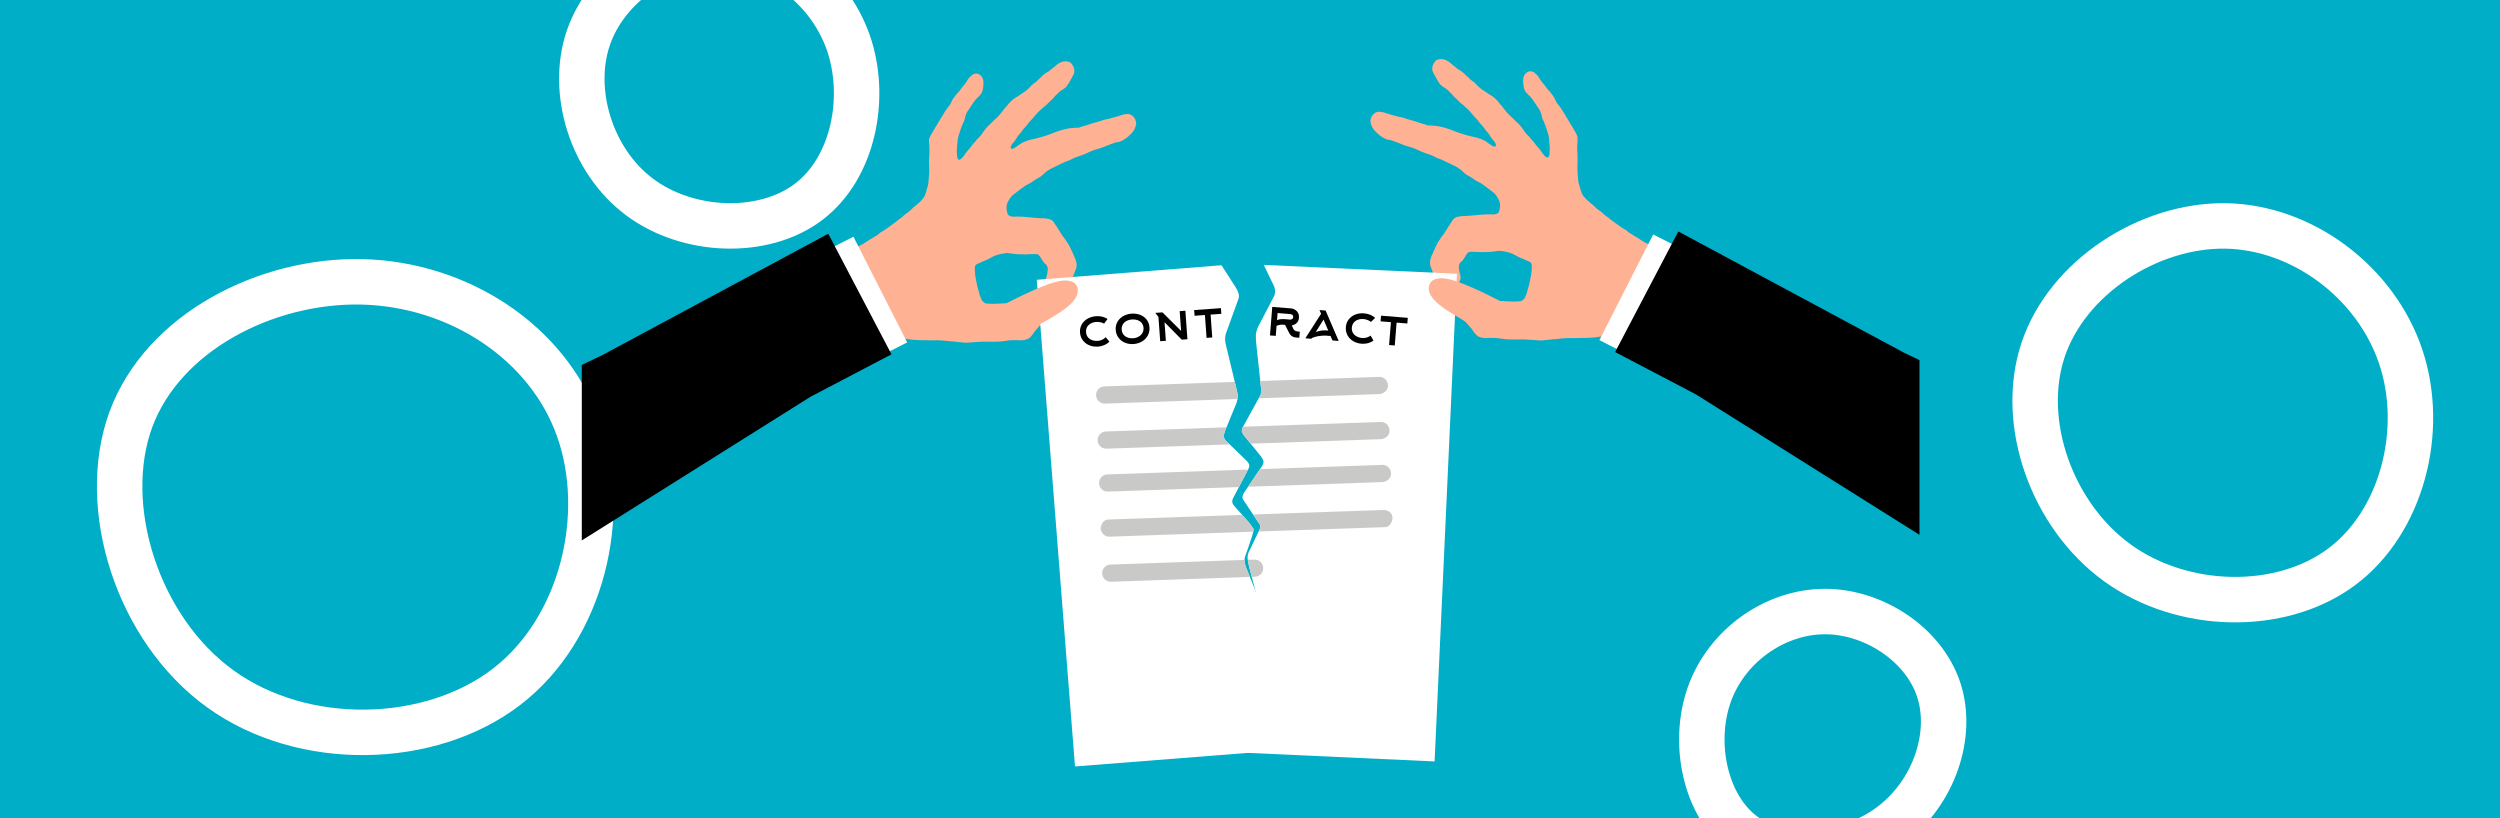 <svg xmlns="http://www.w3.org/2000/svg" xmlns:xlink="http://www.w3.org/1999/xlink" width="1100" height="360" viewBox="0 0 1100 360">
  <defs>
    <clipPath id="clip-path">
      <rect id="長方形_2656" data-name="長方形 2656" width="1100" height="360" transform="translate(3007 11491)" fill="#00aec7"/>
    </clipPath>
  </defs>
  <g id="グループ_3994" data-name="グループ 3994" transform="translate(-3007 -11491)">
    <rect id="長方形_2650" data-name="長方形 2650" width="1100" height="360" transform="translate(3007 11491)" fill="#00aec7"/>
    <g id="マスクグループ_127" data-name="マスクグループ 127" clip-path="url(#clip-path)">
      <g id="グループ_3986" data-name="グループ 3986">
        <g id="グループ_3980" data-name="グループ 3980" transform="translate(3169.667 11704.61)">
          <path id="パス_9445" data-name="パス 9445" d="M91.7-25.4c13.7,37.8,2.1,88.2-31.5,114-33.7,25.9-89.5,27.2-125.9.9-36.4-26.2-53.5-80-39.4-118.5C-90.9-67.5-45.4-90.6-3.2-89.6,39-88.5,78-63.3,91.7-25.4Z" fill="none" stroke="#fff" stroke-width="20"/>
        </g>
        <g id="グループ_3982" data-name="グループ 3982" transform="translate(3808.967 11810.28)">
          <path id="パス_9447" data-name="パス 9447" d="M51-16c6.7,20-2.1,45.6-20.9,59.7-18.8,14.2-47.5,17-64.7,4.4s-22.9-40.6-15.2-62S-21-50,.6-50.2C22.1-50.4,44.3-36,51-16Z" fill="none" stroke="#fff" stroke-width="20"/>
        </g>
        <g id="グループ_3984" data-name="グループ 3984" transform="translate(3988.11 11671.205)">
          <path id="パス_9449" data-name="パス 9449" d="M75.2-23.3c10.9,32.4.6,72.8-26.1,92.6s-69.7,19-98.5-1.8S-92.8,5.9-82.2-26.1-35.8-81.3-1.8-80.8C32.2-80.2,64.3-55.8,75.2-23.3Z" fill="none" stroke="#fff" stroke-width="20"/>
        </g>
        <g id="グループ_3985" data-name="グループ 3985" transform="translate(3324.9 11525.473)">
          <path id="パス_9450" data-name="パス 9450" d="M55.3-15.9c8.5,24.3,2.3,55.4-17.5,70.3C18,69.4-15.3,68.1-36.5,52.2-57.8,36.3-67.1,5.7-59-17.9s33.6-40.3,58-40S46.7-40.2,55.3-15.9Z" fill="none" stroke="#fff" stroke-width="20"/>
        </g>
      </g>
    </g>
    <g id="グループ_3923" data-name="グループ 3923" transform="translate(-16.633 -741.852)">
      <g id="グループ_3895" data-name="グループ 3895" transform="translate(3358.151 12259.846)">
        <path id="パス_9362" data-name="パス 9362" d="M362.744,914.1c-1.884-.551-3.762.031-5.832,1.844a12.93,12.93,0,0,1-1.28,1.031,3.314,3.314,0,0,0-.648.542,7.515,7.515,0,0,1-1.137.869,14.82,14.82,0,0,0-3.058,2.276c-.368.384-.946.937-1.3,1.238a6.92,6.92,0,0,0-.727.727,2.487,2.487,0,0,1-.6.492,2.821,2.821,0,0,0-.569.434,1.968,1.968,0,0,1-.523.384,3.688,3.688,0,0,0-.829.743,16.623,16.623,0,0,1-2.352,2.233c-.477.334-2.108,1.435-3.331,2.267a6.192,6.192,0,0,1-.91.54,14.41,14.41,0,0,0-3.841,3.511,8.244,8.244,0,0,1-.963,1.1,3.3,3.3,0,0,0-.616.747,31.741,31.741,0,0,1-3.372,3.945,11.589,11.589,0,0,0-.943.83c-.3.288-.868.859-1.268,1.271a8.575,8.575,0,0,1-.988.88,23.583,23.583,0,0,0-2.707,3.32,13.38,13.38,0,0,1-2.13,2.535,3.844,3.844,0,0,0-.7.788,5.983,5.983,0,0,1-.79.936,16,16,0,0,0-1.4,1.7,10.065,10.065,0,0,1-1,1.243,23.106,23.106,0,0,0-2.148,2.772c-1.328,1.761-2.078,2.241-2.657,1.68a3.147,3.147,0,0,1-.474-1.644,2.171,2.171,0,0,0-.018-.722,10.64,10.64,0,0,1-.07-1.233c.031-1.064.148-2.712.2-2.988a3.536,3.536,0,0,0,.048-.5,13.422,13.422,0,0,1,.605-3.506,9.683,9.683,0,0,0,.372-1.17,34.024,34.024,0,0,1,1.807-4.692,4.784,4.784,0,0,0,.444-1.159,8.667,8.667,0,0,1,1.64-4.049c2.351-3.579,3.345-4.936,3.843-5.3a10.377,10.377,0,0,0,1.257-1.277,4.553,4.553,0,0,0,1.02-1.712,12.553,12.553,0,0,0,.413-4.533,3.707,3.707,0,0,0-2.447-3.16,3.285,3.285,0,0,0-2.288.414,3.749,3.749,0,0,1-.675.588,7.461,7.461,0,0,0-1.784,2.215,20.1,20.1,0,0,1-1.793,2.412,8.469,8.469,0,0,0-1.033,1.317,8.584,8.584,0,0,1-1.174,1.45,7.864,7.864,0,0,0-1.011,1.177,8.846,8.846,0,0,1-.7.913,9.091,9.091,0,0,0-1.086,1.874,9.4,9.4,0,0,1-1.579,2.493c-.769.9-1.453,2-4.519,7.113-4.256,7.114-3.888,6.158-3.712,9.419a28.416,28.416,0,0,1,.058,3.639c-.026.51-.078,1.454-.1,2.12a10.993,10.993,0,0,0-.014,1.476.661.661,0,0,1-.01.38,1.994,1.994,0,0,0-.01.691c.054.481.075,2.365.052,3.96-.008.506-.215,3.136-.341,4.282a8.366,8.366,0,0,1-.5,2.269,2.66,2.66,0,0,0-.2.73,13.981,13.981,0,0,1-.628,1.961,5.143,5.143,0,0,1-1.09,2.088c-.311.341-.747.838-1,1.124a5.417,5.417,0,0,1-.806.756,8.337,8.337,0,0,0-.75.636c-.218.21-.734.66-1.17,1a10.529,10.529,0,0,0-1.213,1.1,12.755,12.755,0,0,1-2.094,1.722,11.721,11.721,0,0,0-1.285,1.013,16.223,16.223,0,0,1-2.362,1.886,2.645,2.645,0,0,0-.628.508A10.691,10.691,0,0,1,286,985.072a7.514,7.514,0,0,0-1.1.83,1.873,1.873,0,0,1-.541.389,2.054,2.054,0,0,0-.514.344,32.927,32.927,0,0,1-3.866,2.567,1.12,1.12,0,0,0-.419.339,8.641,8.641,0,0,1-1.867,1.315,1.662,1.662,0,0,0-.5.32,3.225,3.225,0,0,1-.669.422c-.228.1-1.326.771-2.434,1.488a23.4,23.4,0,0,1-7.552,3.509c-4.786,1.54-6.236,1.743-8.4,1.255-.639-.149-1.46-.329-1.847-.405-.37-.081-1.2-.268-1.84-.416a8.256,8.256,0,0,0-1.431-.219.656.656,0,0,1-.381-.01,11.513,11.513,0,0,0-1.8.319,13.018,13.018,0,0,1-1.765.341,9.3,9.3,0,0,0-1.332.443,11.956,11.956,0,0,1-1.357.46,12.283,12.283,0,0,0-1.488.551c-.756.308-1.835.716-2.39.9a9.839,9.839,0,0,0-1.338.533,40.849,40.849,0,0,1-5.023,1.939c-.445.122-1.127.334-1.526.483-1.213.453-8.6,6.822-7.418,7.681a5.453,5.453,0,0,0,2.3.956c3.256,4.471,6.828.427,21.389,9.108,14.151,8.436,25.761,15.3,25.789,15.25s.209-.092.4-.072c.185,0,.95.041,1.693.066s1.859.072,2.452.116a6.962,6.962,0,0,0,1.305-.01.451.451,0,0,1,.305-.019,10.324,10.324,0,0,0,1.834.011c1.649-.068,2.511-.112,2.741-.16a18.955,18.955,0,0,1,3.309.209,5.53,5.53,0,0,0,.918.146,1.682,1.682,0,0,1,.518.092,29.706,29.706,0,0,0,3.275.344c.214,0,.814.036,1.347.076s1.271.046,1.636.031a8.326,8.326,0,0,1,1.155.008,9.989,9.989,0,0,0,1.189.029c.395-.013,1.092-.015,1.554.014s1.16.026,1.543.007a30.183,30.183,0,0,1,3.04.064c.837.05,4.574.422,4.654.47a.447.447,0,0,0,.323-.024,1.228,1.228,0,0,1,.577.019,19.267,19.267,0,0,0,2.113.27c.989.079,1.928.19,2.092.226a4.765,4.765,0,0,0,1.046.036c.408-.035.893-.071,1.084-.08.67-.034,1.623-.1,2.438-.171.449-.026,1.21-.083,1.688-.107s1.159-.051,1.512-.073.891-.041,1.183-.038c1.285.024,3.835.028,4.479.01.394-.012.961-.03,1.253-.026.524,0,1.889-.08,2.413-.154.139-.026.824-.112,1.524-.221s1.474-.189,1.732-.205c1.064-.047,1.3-.059,1.7-.053.225.011.649,0,.954-.019.287-.015,1.048.006,1.689.048a8.023,8.023,0,0,0,2.376-.223c1.548-.392,2.247-.966,3.681-3.034a10.908,10.908,0,0,1,1.212-1.567,4.362,4.362,0,0,0,.759-.832,9.886,9.886,0,0,1,2.279-2.214,3.557,3.557,0,0,0,.75-.558,17.109,17.109,0,0,1,3.642-3c1.245-.712,3.9-2.44,4.7-3.078,2.342-1.852,2.891-2.592,2.774-3.667a2.932,2.932,0,0,0-1.149-1.86,2.408,2.408,0,0,1-.927-1.481,23.847,23.847,0,0,1,1.2-2.378,41.719,41.719,0,0,0,2.837-6.212,6.157,6.157,0,0,1,.453-1.122,5.334,5.334,0,0,0,.019-3.716,7.84,7.84,0,0,0-.5-1.5,2.571,2.571,0,0,1-.358-.724c-.136-.344-.317-.792-.4-.965s-.413-.865-.727-1.531a22.2,22.2,0,0,0-1.57-3.024c-.162-.22-.6-.866-.949-1.417a9.584,9.584,0,0,0-.785-1.071,26.929,26.929,0,0,1-1.892-2.845c-.233-.387-.854-1.345-1.368-2.115s-1.064-1.64-1.224-1.89a3.443,3.443,0,0,0-2.289-1.35,11.744,11.744,0,0,0-2.724-.309c-.289.044-2.974-.149-4.676-.329-.638-.071-1.265-.135-1.39-.132s-.659-.037-1.185-.088-1.12-.095-1.327-.11-.85-.027-1.438-.053c-.57-.03-1.338-.04-1.691-.018a5.156,5.156,0,0,1-2.778-.373c-.71-.392-.859-.713-1.144-2.414a5.881,5.881,0,0,1,.271-3.179,12.3,12.3,0,0,1,2.269-3.442c.218-.133,1.064-.774,1.887-1.427s1.9-1.45,2.365-1.761.962-.68,1.1-.8a6.64,6.64,0,0,1,1.046-.614,17.9,17.9,0,0,0,2.759-1.619,21.155,21.155,0,0,1,2.7-1.641,13.024,13.024,0,0,0,1.921-1.562c.338-.308.722-.667.875-.793a19.84,19.84,0,0,1,3.046-1.866,11.745,11.745,0,0,0,1.14-.511c.378-.193.91-.463,1.213-.607,1.322-.635,1.946-.928,2.1-.988a2.368,2.368,0,0,0,.489-.25,5.8,5.8,0,0,1,1-.408,18.609,18.609,0,0,0,2.405-1.026,14.258,14.258,0,0,1,2.572-1.1,34.181,34.181,0,0,0,4.613-1.8,26.375,26.375,0,0,1,4.594-1.686c.676-.2,1.746-.568,2.39-.818,4.217-1.678,5.861-2.229,6.135-2.066a9.49,9.49,0,0,0,2.606-1.076c.307-.2.859-.586,1.23-.844a4.552,4.552,0,0,0,.787-.645,4.831,4.831,0,0,1,.7-.651,8.032,8.032,0,0,0,2.694-4.6c.242-2.222-1.628-4.56-3.647-4.572a10.5,10.5,0,0,0-3.1.58c-.307.126-1.252.414-2.085.644s-1.953.552-2.47.693c-.535.146-1.4.355-1.933.441a13.6,13.6,0,0,0-2.045.575c-.594.218-1.727.563-2.529.766-.783.2-1.91.531-2.486.745-.961.34-2.418.786-3.591,1.092a4.47,4.47,0,0,0-.84.319,1.871,1.871,0,0,1-.74.178,31.228,31.228,0,0,0-4.073.294,33.648,33.648,0,0,0-6.949,2.029,58.772,58.772,0,0,1-8.876,2.72,18.8,18.8,0,0,0-5.008,1.732c-.187.105-.744.469-1.217.821-2.172,1.567-2.82,1.876-3.277,1.6a.752.752,0,0,1-.361-.432,3.992,3.992,0,0,1,1.212-2.216,17.061,17.061,0,0,0,1.489-2.082,7.452,7.452,0,0,1,.985-1.393,13.629,13.629,0,0,0,1.167-1.439,25.888,25.888,0,0,1,1.722-2.083,12.155,12.155,0,0,0,1.087-1.332,8.157,8.157,0,0,1,1.013-1.206c.4-.411,1.256-1.355,1.876-2.083a20.92,20.92,0,0,1,2.113-2.3c.184-.153.734-.661,1.238-1.118a12.509,12.509,0,0,1,1.309-1.106,5.916,5.916,0,0,0,.75-.635,24.731,24.731,0,0,1,2.191-2.144,5.772,5.772,0,0,0,.879-.929,7.748,7.748,0,0,1,1-1.088,4.994,4.994,0,0,0,.8-.793,9.678,9.678,0,0,1,1.859-1.459,9.176,9.176,0,0,0,1.967-1.534,28.424,28.424,0,0,0,1.9-3.106c1.353-2.426,1.4-2.524,1.49-3.381a4.826,4.826,0,0,0-1.1-3.317,2.311,2.311,0,0,0-1.425-1.035h0Zm-12.432,85.951c.316.482.625.976.682,1.087a7.562,7.562,0,0,0,1.44,1.865,2.673,2.673,0,0,1,1.1,2.667,12.422,12.422,0,0,1-.36,2.446,5.856,5.856,0,0,0-.277,1.01,3.787,3.787,0,0,0,.386,2.674,9.729,9.729,0,0,1,1.073,3.052c-.2.73-.97.953-2.755.833a9.255,9.255,0,0,0-4.392,1.218,26.389,26.389,0,0,1-2.823.869c-1.234.332-2.477.7-2.754.833a5.626,5.626,0,0,0-1.931,1.215,1.5,1.5,0,0,1-1.326.926,3.559,3.559,0,0,1-.983-.091,11.49,11.49,0,0,0-2.589-.275,9.813,9.813,0,0,0-1.009.032c-.312.031-.8.066-1.078.069s-.991.028-1.595.055a27.3,27.3,0,0,1-3.987-.057.549.549,0,0,0-.364.014c-.41.142-1.654-.677-2.153-1.422a16.256,16.256,0,0,1-1.325-3.667c-.053-.248-.253-.924-.426-1.491s-.443-1.749-.611-2.607c-.151-.863-.312-1.655-.347-1.754a25.4,25.4,0,0,1-.419-5.03,1.815,1.815,0,0,1,.933-1.408c.2-.08.917-.4,1.584-.711s1.295-.589,1.4-.635a15.58,15.58,0,0,0,2.576-1.156,9.88,9.88,0,0,1,1.006-.545.653.653,0,0,0,.33-.19,15.244,15.244,0,0,1,4.136-1.308c.168-.023.7-.109,1.164-.188a6.7,6.7,0,0,1,2.425.007,30.942,30.942,0,0,0,5.176.425,5.525,5.525,0,0,1,1,.009,3.355,3.355,0,0,0,.624.017c.317-.013,1.207-.054,2-.091,2.385-.109,3.085-.063,3.571.211a4.383,4.383,0,0,1,.9,1.091h0Z" transform="translate(-227.078 -913.904)" fill="#ffb193"/>
      </g>
      <g id="グループ_3896" data-name="グループ 3896" transform="translate(3626.633 12258.852)">
        <path id="パス_9363" data-name="パス 9363" d="M676.068,912.55c1.884-.551,3.762.031,5.832,1.844a12.9,12.9,0,0,0,1.28,1.031,3.334,3.334,0,0,1,.648.542,7.531,7.531,0,0,0,1.137.869,14.8,14.8,0,0,1,3.058,2.276c.368.384.946.937,1.3,1.238a6.913,6.913,0,0,1,.727.727,2.5,2.5,0,0,0,.6.491,2.811,2.811,0,0,1,.569.434,1.962,1.962,0,0,0,.523.384,3.678,3.678,0,0,1,.829.743,16.621,16.621,0,0,0,2.352,2.233c.477.334,2.108,1.435,3.331,2.267a6.207,6.207,0,0,0,.91.54A14.409,14.409,0,0,1,703,931.682a8.243,8.243,0,0,0,.963,1.1,3.3,3.3,0,0,1,.616.747,31.723,31.723,0,0,0,3.372,3.945,11.6,11.6,0,0,1,.943.83c.3.288.868.859,1.268,1.27a8.521,8.521,0,0,0,.988.88,23.623,23.623,0,0,1,2.707,3.32,13.354,13.354,0,0,0,2.13,2.535,3.846,3.846,0,0,1,.7.788,6,6,0,0,0,.79.936,16.013,16.013,0,0,1,1.4,1.7,10.075,10.075,0,0,0,1,1.243,23.083,23.083,0,0,1,2.148,2.772c1.328,1.761,2.078,2.241,2.657,1.68a3.146,3.146,0,0,0,.474-1.644,2.169,2.169,0,0,1,.018-.722,10.636,10.636,0,0,0,.07-1.233c-.031-1.064-.148-2.712-.2-2.988a3.544,3.544,0,0,1-.048-.5,13.421,13.421,0,0,0-.605-3.506,9.7,9.7,0,0,1-.372-1.17,34.046,34.046,0,0,0-1.807-4.692,4.78,4.78,0,0,1-.444-1.159,8.669,8.669,0,0,0-1.64-4.049c-2.351-3.579-3.345-4.936-3.843-5.3a10.37,10.37,0,0,1-1.256-1.277,4.552,4.552,0,0,1-1.02-1.712,12.554,12.554,0,0,1-.413-4.533,3.708,3.708,0,0,1,2.447-3.16,3.286,3.286,0,0,1,2.288.414,3.75,3.75,0,0,0,.675.588A7.459,7.459,0,0,1,720.795,921a20.142,20.142,0,0,0,1.793,2.411,8.477,8.477,0,0,1,1.033,1.317,8.59,8.59,0,0,0,1.174,1.45,7.855,7.855,0,0,1,1.011,1.176,8.883,8.883,0,0,0,.7.913,9.1,9.1,0,0,1,1.086,1.874,9.4,9.4,0,0,0,1.579,2.493c.769.9,1.453,2,4.519,7.113,4.256,7.114,3.888,6.159,3.712,9.419a28.372,28.372,0,0,0-.058,3.639c.026.51.078,1.454.1,2.119a10.975,10.975,0,0,1,.014,1.476.662.662,0,0,0,.01.38,2,2,0,0,1,.01.691c-.054.481-.075,2.365-.052,3.96.008.506.215,3.136.341,4.282a8.37,8.37,0,0,0,.5,2.268,2.658,2.658,0,0,1,.2.73,13.961,13.961,0,0,0,.628,1.962,5.142,5.142,0,0,0,1.09,2.088c.311.341.747.838.995,1.124a5.411,5.411,0,0,0,.806.756,8.333,8.333,0,0,1,.75.636c.218.21.734.66,1.171,1a10.533,10.533,0,0,1,1.213,1.1,12.761,12.761,0,0,0,2.094,1.722,11.69,11.69,0,0,1,1.284,1.013A16.219,16.219,0,0,0,750.867,982a2.642,2.642,0,0,1,.628.508,10.656,10.656,0,0,0,1.314,1.011,7.512,7.512,0,0,1,1.1.83,1.875,1.875,0,0,0,.541.389,2.05,2.05,0,0,1,.514.344,32.9,32.9,0,0,0,3.866,2.567,1.124,1.124,0,0,1,.419.339,8.646,8.646,0,0,0,1.867,1.315,1.664,1.664,0,0,1,.5.32,3.212,3.212,0,0,0,.669.422c.228.1,1.326.771,2.434,1.488a23.4,23.4,0,0,0,7.552,3.509c4.786,1.54,6.236,1.743,8.4,1.254.639-.149,1.459-.328,1.847-.4.37-.081,1.2-.268,1.84-.416a8.222,8.222,0,0,1,1.431-.219.655.655,0,0,0,.381-.01,11.509,11.509,0,0,1,1.8.319,12.919,12.919,0,0,0,1.765.34,9.379,9.379,0,0,1,1.332.443,12.025,12.025,0,0,0,1.357.46,12.278,12.278,0,0,1,1.489.551c.756.307,1.835.716,2.39.9a9.865,9.865,0,0,1,1.338.533,40.824,40.824,0,0,0,5.023,1.939c.444.122,1.127.334,1.525.483,1.214.452,8.6,6.822,7.418,7.681a5.448,5.448,0,0,1-2.3.956c-3.256,4.471-6.828.427-21.389,9.108-14.151,8.436-25.761,15.3-25.789,15.25s-.209-.092-.4-.072c-.185,0-.95.041-1.693.066s-1.859.072-2.452.116a6.954,6.954,0,0,1-1.305-.011.451.451,0,0,0-.305-.019,10.39,10.39,0,0,1-1.834.011c-1.649-.068-2.511-.112-2.741-.161a18.992,18.992,0,0,0-3.309.209,5.517,5.517,0,0,1-.918.146,1.681,1.681,0,0,0-.518.092,29.782,29.782,0,0,1-3.274.344c-.214,0-.814.036-1.347.076s-1.271.046-1.636.031a8.286,8.286,0,0,0-1.155.008,10,10,0,0,1-1.189.029c-.395-.012-1.092-.015-1.554.014s-1.16.026-1.542.007a30.119,30.119,0,0,0-3.04.065c-.837.05-4.574.422-4.654.47a.445.445,0,0,1-.323-.024,1.227,1.227,0,0,0-.577.019,19.3,19.3,0,0,1-2.113.27c-.989.079-1.928.191-2.092.226a4.755,4.755,0,0,1-1.046.036c-.408-.035-.893-.071-1.084-.08-.67-.034-1.623-.1-2.438-.171-.449-.026-1.21-.083-1.688-.107s-1.159-.051-1.512-.073-.891-.041-1.183-.038c-1.285.024-3.835.028-4.479.01-.394-.013-.962-.03-1.253-.026-.524,0-1.889-.08-2.413-.155-.139-.026-.824-.112-1.524-.221s-1.474-.189-1.731-.205c-1.064-.046-1.3-.058-1.7-.053-.225.011-.649,0-.954-.018-.287-.015-1.048.006-1.689.047a8.034,8.034,0,0,1-2.375-.223c-1.548-.392-2.247-.966-3.681-3.034a10.912,10.912,0,0,0-1.212-1.566,4.363,4.363,0,0,1-.759-.832,9.884,9.884,0,0,0-2.279-2.214,3.56,3.56,0,0,1-.75-.558,17.1,17.1,0,0,0-3.642-3c-1.245-.712-3.9-2.44-4.7-3.078-2.341-1.852-2.891-2.592-2.774-3.667a2.932,2.932,0,0,1,1.149-1.86,2.408,2.408,0,0,0,.927-1.481,23.8,23.8,0,0,0-1.2-2.378,41.7,41.7,0,0,1-2.837-6.212,6.165,6.165,0,0,0-.453-1.122,5.335,5.335,0,0,1-.019-3.716,7.84,7.84,0,0,1,.5-1.5,2.574,2.574,0,0,0,.358-.724c.135-.344.317-.792.4-.965s.413-.865.727-1.531a22.2,22.2,0,0,1,1.57-3.024c.162-.22.6-.866.949-1.417a9.6,9.6,0,0,1,.785-1.071,26.975,26.975,0,0,0,1.892-2.845c.233-.387.854-1.345,1.368-2.115s1.064-1.64,1.224-1.89a3.444,3.444,0,0,1,2.289-1.349,11.732,11.732,0,0,1,2.724-.309c.289.044,2.974-.149,4.676-.329.638-.071,1.265-.135,1.391-.133s.659-.037,1.185-.088,1.12-.095,1.327-.11.85-.027,1.438-.053c.57-.03,1.338-.04,1.691-.018a5.155,5.155,0,0,0,2.778-.373c.71-.392.859-.713,1.144-2.414a5.879,5.879,0,0,0-.271-3.179,12.3,12.3,0,0,0-2.269-3.442c-.218-.133-1.064-.773-1.887-1.427s-1.9-1.45-2.365-1.761-.962-.68-1.1-.8a6.65,6.65,0,0,0-1.046-.613,17.879,17.879,0,0,1-2.759-1.619,21.172,21.172,0,0,0-2.7-1.641,13.037,13.037,0,0,1-1.921-1.562c-.338-.308-.722-.667-.875-.793a19.821,19.821,0,0,0-3.046-1.866,11.757,11.757,0,0,1-1.14-.511c-.378-.193-.91-.463-1.213-.607-1.322-.635-1.945-.928-2.1-.988a2.365,2.365,0,0,1-.489-.25,5.819,5.819,0,0,0-1-.408,18.552,18.552,0,0,1-2.405-1.025,14.29,14.29,0,0,0-2.572-1.1,34.133,34.133,0,0,1-4.613-1.8,26.394,26.394,0,0,0-4.594-1.686c-.676-.2-1.746-.568-2.39-.818-4.217-1.678-5.861-2.229-6.135-2.066a9.495,9.495,0,0,1-2.606-1.076c-.307-.2-.859-.586-1.23-.844a4.548,4.548,0,0,1-.787-.645,4.816,4.816,0,0,0-.7-.651,8.034,8.034,0,0,1-2.694-4.6c-.242-2.222,1.628-4.559,3.647-4.572a10.5,10.5,0,0,1,3.1.58c.307.126,1.252.414,2.085.644s1.953.552,2.47.693c.535.146,1.4.355,1.933.441a13.566,13.566,0,0,1,2.045.576c.594.218,1.727.563,2.529.766.783.2,1.91.532,2.486.745.961.34,2.418.786,3.59,1.092a4.5,4.5,0,0,1,.84.319,1.869,1.869,0,0,0,.74.178,31.183,31.183,0,0,1,4.073.294,33.668,33.668,0,0,1,6.949,2.029,58.756,58.756,0,0,0,8.876,2.721,18.8,18.8,0,0,1,5.008,1.732c.187.105.744.469,1.217.821,2.172,1.567,2.82,1.877,3.276,1.6a.751.751,0,0,0,.361-.432,3.994,3.994,0,0,0-1.212-2.216,17.064,17.064,0,0,1-1.489-2.082,7.431,7.431,0,0,0-.985-1.393,13.669,13.669,0,0,1-1.167-1.439,25.908,25.908,0,0,0-1.722-2.083,12.19,12.19,0,0,1-1.087-1.332,8.157,8.157,0,0,0-1.013-1.206c-.4-.411-1.256-1.355-1.876-2.083a20.922,20.922,0,0,0-2.113-2.3c-.184-.153-.734-.661-1.238-1.118a12.52,12.52,0,0,0-1.309-1.106,5.906,5.906,0,0,1-.75-.636,24.732,24.732,0,0,0-2.191-2.144,5.761,5.761,0,0,1-.879-.929,7.749,7.749,0,0,0-1-1.088,5.011,5.011,0,0,1-.8-.793,9.672,9.672,0,0,0-1.859-1.459,9.172,9.172,0,0,1-1.967-1.534,28.4,28.4,0,0,1-1.9-3.107c-1.354-2.426-1.4-2.524-1.49-3.381a4.825,4.825,0,0,1,1.1-3.317,2.313,2.313,0,0,1,1.425-1.035h0ZM688.5,998.5c-.316.482-.625.976-.682,1.087a7.564,7.564,0,0,1-1.44,1.864,2.673,2.673,0,0,0-1.1,2.667,12.431,12.431,0,0,0,.36,2.446,5.838,5.838,0,0,1,.277,1.01,3.787,3.787,0,0,1-.386,2.674,9.726,9.726,0,0,0-1.073,3.052c.2.729.97.953,2.755.833a9.25,9.25,0,0,1,4.392,1.218,26.408,26.408,0,0,0,2.823.869c1.234.331,2.477.7,2.754.833a5.632,5.632,0,0,1,1.931,1.215,1.5,1.5,0,0,0,1.326.927,3.553,3.553,0,0,0,.983-.091,11.518,11.518,0,0,1,2.589-.275,9.782,9.782,0,0,1,1.009.032c.312.031.8.066,1.078.069s.991.028,1.595.055a27.285,27.285,0,0,0,3.987-.057.547.547,0,0,1,.364.015c.41.142,1.654-.677,2.153-1.423a16.267,16.267,0,0,0,1.325-3.667c.053-.248.253-.925.426-1.491s.443-1.749.611-2.607c.151-.863.312-1.656.347-1.754a25.4,25.4,0,0,0,.419-5.03,1.815,1.815,0,0,0-.933-1.408c-.2-.08-.917-.4-1.584-.711s-1.295-.589-1.4-.635a15.591,15.591,0,0,1-2.576-1.156,9.879,9.879,0,0,0-1.006-.545.654.654,0,0,1-.33-.19,15.235,15.235,0,0,0-4.136-1.308c-.168-.023-.7-.109-1.164-.188a6.709,6.709,0,0,0-2.424.007,30.928,30.928,0,0,1-5.176.425,5.538,5.538,0,0,0-1,.009,3.348,3.348,0,0,1-.625.016c-.317-.012-1.207-.054-2-.09-2.385-.109-3.085-.063-3.571.211a4.384,4.384,0,0,0-.9,1.091h0Z" transform="translate(-646.344 -912.351)" fill="#ffb193"/>
      </g>
      <g id="グループ_3897" data-name="グループ 3897" transform="translate(3570.024 12349.405)">
        <path id="パス_9364" data-name="パス 9364" d="M567.6,1053.762l4.135,8.542a6.226,6.226,0,0,1,.572,4.9l-6.6,12.67a13.272,13.272,0,0,0-1.553,4.212,33.844,33.844,0,0,0,.215,4.939l2.009,18.7a12.833,12.833,0,0,1-.113,3.128l-7.862,14.305a3.271,3.271,0,0,0-.422,1.394q-.2.61.894,2.238l7.176,8.834a7.736,7.736,0,0,1,1.483,2.629,5.11,5.11,0,0,1-.875,2.338l-7.524,11.091a5.547,5.547,0,0,0-.887,2.042,2.464,2.464,0,0,0,.4,1.482l7.406,11.127a3.5,3.5,0,0,1-.406,2.095l-4.666,9.744a7.312,7.312,0,0,0-.51,2.471,37.478,37.478,0,0,0,1.118,5.551l5.372,20.472a14.728,14.728,0,0,1,.4,2.684,4.884,4.884,0,0,1-.608,2.947l-7.024,12.941a4.34,4.34,0,0,0-.54,1.6,5.869,5.869,0,0,0,.769,3.265l6.859,13.98a10.021,10.021,0,0,1,.858,3.6q-.074,2.993-6.926,18.8l82.027,3.756,9.825-214.58Z" transform="translate(-557.943 -1053.762)" fill="#fff"/>
      </g>
      <g id="グループ_3898" data-name="グループ 3898" transform="translate(3479.806 12349.564)">
        <path id="パス_9365" data-name="パス 9365" d="M417.057,1060.4,433.88,1274.54l86.307-6.78,3.667-13.748a14.72,14.72,0,0,0,.31-3.873,7.222,7.222,0,0,0-.95-2.719l-8.139-12.331a15.682,15.682,0,0,1-1.822-3.569q-.321-.709.746-3.938l4.652-12.121a6.6,6.6,0,0,0,.352-3.331,11.034,11.034,0,0,0-.654-2.346l-9.052-22.457a13.686,13.686,0,0,1-.791-2.731,6.417,6.417,0,0,1,.187-2.377q4.581-12.582,3.645-12.3l-1.561-2.312-6.833-7.712q-.966-1.41-.843-1.708a3.118,3.118,0,0,1,.367-1.71l6.745-12.923a2.844,2.844,0,0,0,.3-1.835,4.65,4.65,0,0,0-1.065-1.619l-8.984-8.719a3.888,3.888,0,0,1-1.108-1.895,8.2,8.2,0,0,1,.645-2.822l4.652-11.341a11.933,11.933,0,0,0,.782-2.715,9.221,9.221,0,0,0-.161-2.77l-5.039-20.984a11.128,11.128,0,0,1-.288-2.193,8.824,8.824,0,0,1,.588-3.305l5.317-14.7q.644-1.935-1.408-5.162l-6.095-9.484Z" transform="translate(-417.057 -1054.009)" fill="#fff"/>
      </g>
      <g id="グループ_3899" data-name="グループ 3899" transform="translate(3652.317 12355.286)">
        <path id="パス_9366" data-name="パス 9366" d="M725.82,1076.94h0l-14.207-7.091c-3.95-1.888-7.691-3.587-11.29-4.925a35.483,35.483,0,0,0-4.946-1.539,20.688,20.688,0,0,0-2.849-.433c-3.882-.132-6.077,1.4-6.075,4.551,0,2.676,2.212,5.383,6.076,8.2,3.791,2.768,10.222,6.476,19.344,11.059l15.722-8.784,6.651-.881Z" transform="translate(-686.453 -1062.944)" fill="#ffb193"/>
      </g>
      <g id="グループ_3900" data-name="グループ 3900" transform="translate(3727.377 12336.007)">
        <path id="パス_9367" data-name="パス 9367" d="M803.668,1079.342l11.828-23.252,11.827-23.253,12.06,6.134-23.654,46.5Z" transform="translate(-803.668 -1032.838)" fill="#fff"/>
      </g>
      <g id="グループ_3901" data-name="グループ 3901" transform="translate(3734.282 12334.701)">
        <path id="パス_9368" data-name="パス 9368" d="M842.268,1030.8l-27.817,53.05,35.6,18.663,98.318,61.753.006-76.854-6.908-3.325Z" transform="translate(-814.451 -1030.8)"/>
      </g>
      <g id="グループ_3902" data-name="グループ 3902" transform="translate(3450.064 12356.279)">
        <path id="パス_9369" data-name="パス 9369" d="M379.038,1078.492h0l14.207-7.091c3.95-1.888,7.691-3.587,11.29-4.925a35.449,35.449,0,0,1,4.946-1.539,20.652,20.652,0,0,1,2.849-.433c3.883-.132,6.077,1.4,6.075,4.551,0,2.677-2.211,5.383-6.076,8.2-3.791,2.767-10.222,6.476-19.344,11.059l-15.722-8.784-6.651-.881Z" transform="translate(-370.611 -1064.497)" fill="#ffb193"/>
      </g>
      <g id="グループ_3903" data-name="グループ 3903" transform="translate(3387.083 12337.001)">
        <path id="パス_9370" data-name="パス 9370" d="M307.973,1080.895l-11.828-23.252-11.827-23.252-12.06,6.134,23.654,46.5Z" transform="translate(-272.258 -1034.391)" fill="#fff"/>
      </g>
      <g id="グループ_3904" data-name="グループ 3904" transform="translate(3279.633 12335.696)">
        <path id="パス_9371" data-name="パス 9371" d="M212.9,1032.352l27.817,53.05-35.6,18.663-100.664,63.226v-77.2l9.247-4.45Z" transform="translate(-104.463 -1032.352)"/>
      </g>
      <g id="グループ_3905" data-name="グループ 3905" transform="translate(3498.837 12371.971)">
        <path id="パス_9372" data-name="パス 9372" d="M453.124,1089.09a8.75,8.75,0,0,0-2.1.569,7.365,7.365,0,0,0-2.283,1.456,6.417,6.417,0,0,0-1.522,2.205,6.173,6.173,0,0,0-.425,2.881,6.325,6.325,0,0,0,.837,2.814,6.4,6.4,0,0,0,1.8,1.99,7.434,7.434,0,0,0,2.445,1.139,8.856,8.856,0,0,0,2.794.237q.309-.023.611-.065a8.4,8.4,0,0,0,2.143-.6,6.905,6.905,0,0,0,2.279-1.5l-1.6-1.979a5.288,5.288,0,0,1-1.623,1.14,5.753,5.753,0,0,1-1.53.438q-.2.029-.408.043a6.037,6.037,0,0,1-1.789-.139,4.661,4.661,0,0,1-1.581-.641,3.836,3.836,0,0,1-1.183-1.206,3.884,3.884,0,0,1-.545-1.812,4.029,4.029,0,0,1,.277-1.9,3.594,3.594,0,0,1,.974-1.362,5.061,5.061,0,0,1,1.471-.886,6.313,6.313,0,0,1,1.288-.321q.229-.032.464-.049a6.286,6.286,0,0,1,1.813.137,5.219,5.219,0,0,1,1.628.613l1.532-2.06a7.879,7.879,0,0,0-2.437-1.018,9.451,9.451,0,0,0-2.718-.193Q453.426,1089.047,453.124,1089.09Z" transform="translate(-446.776 -1089)"/>
      </g>
      <g id="グループ_3906" data-name="グループ 3906" transform="translate(3531.975 12369.565)">
        <path id="パス_9373" data-name="パス 9373" d="M498.525,1086.2l1.371,1.777.772,10.688,2.5-.18-.59-8.167,7.57,7.663,2.5-.18-.907-12.554-2.5.18.63,8.725-8.216-8.177Z" transform="translate(-498.525 -1085.243)"/>
      </g>
      <g id="グループ_3907" data-name="グループ 3907" transform="translate(3615.795 12370.699)">
        <path id="パス_9374" data-name="パス 9374" d="M636.78,1087.014a8.752,8.752,0,0,0-2.161.244,7.359,7.359,0,0,0-2.477,1.092,6.414,6.414,0,0,0-1.839,1.948,6.169,6.169,0,0,0-.858,2.783,6.326,6.326,0,0,0,.4,2.909,6.4,6.4,0,0,0,1.477,2.24,7.44,7.44,0,0,0,2.244,1.5,8.852,8.852,0,0,0,2.726.659q.309.025.614.028a8.4,8.4,0,0,0,2.209-.264,6.905,6.905,0,0,0,2.481-1.141l-1.285-2.2a5.288,5.288,0,0,1-1.777.881,5.761,5.761,0,0,1-1.579.2q-.2,0-.41-.019a6.034,6.034,0,0,1-1.747-.409,4.663,4.663,0,0,1-1.466-.874,3.838,3.838,0,0,1-.986-1.371,3.885,3.885,0,0,1-.263-1.874,4.03,4.03,0,0,1,.562-1.832,3.6,3.6,0,0,1,1.169-1.2,5.059,5.059,0,0,1,1.588-.652,6.316,6.316,0,0,1,1.322-.121q.231,0,.466.021a6.283,6.283,0,0,1,1.771.411,5.219,5.219,0,0,1,1.516.854l1.827-1.8a7.87,7.87,0,0,0-2.254-1.376,9.452,9.452,0,0,0-2.657-.6Q637.084,1087.018,636.78,1087.014Z" transform="translate(-629.42 -1087.013)"/>
      </g>
      <g id="グループ_3908" data-name="グループ 3908" transform="translate(3514.542 12370.837)">
        <path id="パス_9375" data-name="パス 9375" d="M477.65,1087.319a8.752,8.752,0,0,0-2.1.569,7.365,7.365,0,0,0-2.283,1.456,6.417,6.417,0,0,0-1.522,2.205,6.174,6.174,0,0,0-.425,2.881,6.327,6.327,0,0,0,.837,2.814,6.392,6.392,0,0,0,1.8,1.989,7.436,7.436,0,0,0,2.445,1.139,8.859,8.859,0,0,0,2.794.237q.3-.022.6-.064a8.64,8.64,0,0,0,2.157-.6,7.474,7.474,0,0,0,2.279-1.5,6.764,6.764,0,0,0,1.494-2.252,6.323,6.323,0,0,0,.424-2.905,6.228,6.228,0,0,0-.837-2.814,6.159,6.159,0,0,0-1.821-1.939,6.941,6.941,0,0,0-2.464-1.064,9.241,9.241,0,0,0-2.768-.214Q477.952,1087.276,477.65,1087.319Zm.33,2.553q.229-.033.464-.05a6.614,6.614,0,0,1,1.787.115,4.317,4.317,0,0,1,1.579.617,3.6,3.6,0,0,1,1.182,1.182,3.686,3.686,0,0,1,.542,1.764,3.922,3.922,0,0,1-.281,1.847,4.088,4.088,0,0,1-1,1.387,5.17,5.17,0,0,1-1.467.935,5.777,5.777,0,0,1-1.321.349q-.2.028-.4.043a6.7,6.7,0,0,1-1.811-.113,4.668,4.668,0,0,1-1.581-.641,3.836,3.836,0,0,1-1.183-1.206,4.335,4.335,0,0,1-.266-3.684,3.833,3.833,0,0,1,1-1.363,4.363,4.363,0,0,1,1.473-.862A6.306,6.306,0,0,1,477.98,1089.872Z" transform="translate(-471.301 -1087.229)"/>
      </g>
      <g id="グループ_3909" data-name="グループ 3909" transform="translate(3582.419 12367.891)">
        <path id="パス_9376" data-name="パス 9376" d="M578.31,1082.628l-1.011,12.546,2.543.2.355-4.408q.4-.163.754-.281a6.022,6.022,0,0,1,.72-.162,5.456,5.456,0,0,1,.884-.075q.486.015,1.213.073l.169.014,1.684,3.3a5.593,5.593,0,0,0,.782,1.185,3.172,3.172,0,0,0,1.774.972,8.978,8.978,0,0,0,.941.125l1.09.088.217-2.688-.872-.07a3.165,3.165,0,0,1-.5-.089,1.913,1.913,0,0,1-.545-.19,1.762,1.762,0,0,1-.532-.36,2.11,2.11,0,0,1-.435-.645l-.67-1.37a4.307,4.307,0,0,0,2.237-1.136,3.546,3.546,0,0,0,.94-2.289,3.966,3.966,0,0,0-.168-1.549,3.579,3.579,0,0,0-.728-1.253,3.911,3.911,0,0,0-1.2-.9,4.422,4.422,0,0,0-1.553-.393Zm2.342,2.7,5.111.412a4.628,4.628,0,0,1,.65.1,1.758,1.758,0,0,1,.594.194,1.108,1.108,0,0,1,.383.4,1.125,1.125,0,0,1,.117.667,1.067,1.067,0,0,1-.51.885,1.6,1.6,0,0,1-.853.219c-.046,0-.092,0-.14-.006l-2.035-.164q-.4-.032-.781-.037a9.738,9.738,0,0,0-1.146.052,4.841,4.841,0,0,0-1.644.428Z" transform="translate(-577.299 -1082.628)"/>
      </g>
      <g id="グループ_3910" data-name="グループ 3910" transform="translate(3597.993 12369.273)">
        <path id="パス_9377" data-name="パス 9377" d="M607.837,1084.787l.7,1.641-6.914,10.778,2.616.211.084-.139a2.481,2.481,0,0,1,.84-.444,12.876,12.876,0,0,1,1.621-.454,18.842,18.842,0,0,1,2.1-.294,13.651,13.651,0,0,1,1.37-.052q.472.005.946.044l1.5.121.841,1.969,2.737.221L610.526,1085Zm1.783,4.19,2.071,4.847-.339-.027q-.605-.049-1.147-.055a9.315,9.315,0,0,0-2.106.183,11.95,11.95,0,0,0-1.922.552Z" transform="translate(-601.619 -1084.787)"/>
      </g>
      <g id="グループ_3911" data-name="グループ 3911" transform="translate(3549.062 12368.434)">
        <path id="パス_9378" data-name="パス 9378" d="M525.208,1084.328l.18,2.5,4.557-.329.726,10.058,2.5-.18-.727-10.058,4.726-.341-.18-2.5Z" transform="translate(-525.208 -1083.477)"/>
      </g>
      <g id="グループ_3912" data-name="グループ 3912" transform="translate(3631.089 12371.749)">
        <path id="パス_9379" data-name="パス 9379" d="M653.5,1088.653l-.2,2.495,4.553.367-.81,10.051,2.495.2.81-10.052,4.723.381.2-2.495Z" transform="translate(-653.303 -1088.653)"/>
      </g>
      <g id="グループ_3913" data-name="グループ 3913" transform="translate(3577.463 12398.679)">
        <path id="パス_9380" data-name="パス 9380" d="M622.638,1130.708h-.044l-52.353,1.815.308,2.869a12.816,12.816,0,0,1-.113,3.128l-.877,1.6,53.207-1.847.512-.052q3.291-1.116,3.137-3.859A3.782,3.782,0,0,0,622.638,1130.708Z" transform="translate(-569.56 -1130.708)" fill="#c9c9c8"/>
      </g>
      <g id="グループ_3914" data-name="グループ 3914" transform="translate(3505.879 12400.882)">
        <path id="パス_9381" data-name="パス 9381" d="M518.836,1134.149l-57.418,1.991a3.783,3.783,0,0,0,.262,7.561l58.365-2.024q.025-.134.036-.248a9.222,9.222,0,0,0-.161-2.771Z" transform="translate(-457.772 -1134.149)" fill="#c9c9c8"/>
      </g>
      <g id="グループ_3915" data-name="グループ 3915" transform="translate(3570.024 12418.513)">
        <path id="パス_9382" data-name="パス 9382" d="M619.15,1161.68h-.045l-60.608,2.1-.1.183a3.27,3.27,0,0,0-.422,1.394q-.2.61.894,2.238l2.956,3.639,57.452-1.994.512-.052q3.291-1.116,3.137-3.859A3.782,3.782,0,0,0,619.15,1161.68Z" transform="translate(-557.943 -1161.68)" fill="#c9c9c8"/>
      </g>
      <g id="グループ_3916" data-name="グループ 3916" transform="translate(3506.567 12420.866)">
        <path id="パス_9383" data-name="パス 9383" d="M515.587,1165.355l-53.1,1.841a3.783,3.783,0,0,0,.251,7.561l54.247-1.882-1.5-1.451a3.889,3.889,0,0,1-1.108-1.895,8.206,8.206,0,0,1,.645-2.823Z" transform="translate(-458.846 -1165.355)" fill="#c9c9c8"/>
      </g>
      <g id="グループ_3917" data-name="グループ 3917" transform="translate(3572.771 12437.404)">
        <path id="パス_9384" data-name="パス 9384" d="M621.352,1191.181h-.023l-53.84,1.865-5.257,7.749,59.243-2.056.512-.052q3.291-1.116,3.137-3.859A3.777,3.777,0,0,0,621.352,1191.181Z" transform="translate(-562.232 -1191.181)" fill="#c9c9c8"/>
      </g>
      <g id="グループ_3918" data-name="グループ 3918" transform="translate(3507.222 12439.452)">
        <path id="パス_9385" data-name="パス 9385" d="M525.431,1194.379l-61.915,2.147a3.781,3.781,0,0,0,.24,7.558l57.653-2Z" transform="translate(-459.869 -1194.379)" fill="#c9c9c8"/>
      </g>
      <g id="グループ_3919" data-name="グループ 3919" transform="translate(3574.976 12457.235)">
        <path id="パス_9386" data-name="パス 9386" d="M623.274,1222.149h-.045l-57.554,2,3.155,4.741a3.5,3.5,0,0,1-.406,2.095l-.311.648,55.287-1.918.641-.054q2.448-.408,3.007-3.857Q626.914,1222.6,623.274,1222.149Z" transform="translate(-565.676 -1222.149)" fill="#c9c9c8"/>
      </g>
      <g id="グループ_3920" data-name="グループ 3920" transform="translate(3507.894 12459.396)">
        <path id="パス_9387" data-name="パス 9387" d="M523.217,1225.524l-58.636,2.034-.641.054a3.167,3.167,0,0,0-1.1.394,3.093,3.093,0,0,0-.869.774,5.863,5.863,0,0,0-1.031,2.69q-.166.981,1.374,2.784a4.281,4.281,0,0,0,2.4.867l63.39-2.2q.309-1.32.054-1.329h0a.134.134,0,0,0-.039.006l-1.561-2.312Z" transform="translate(-460.919 -1225.524)" fill="#c9c9c8"/>
      </g>
      <g id="グループ_3921" data-name="グループ 3921" transform="translate(3572.649 12479.065)">
        <path id="パス_9388" data-name="パス 9388" d="M565.048,1256.24h-.022l-2.984.1q.248,1.612,1.019,4.664l.747,2.846a13.407,13.407,0,0,0,1.881-.1l.489-.118a3.789,3.789,0,0,0,2.548-2.733l.083-.5a3.832,3.832,0,0,0-.034-1.014,3.78,3.78,0,0,0-3.228-3.118Z" transform="translate(-562.041 -1256.24)" fill="#c9c9c8"/>
      </g>
      <g id="グループ_3922" data-name="グループ 3922" transform="translate(3508.615 12479.217)">
        <path id="パス_9389" data-name="パス 9389" d="M524.647,1256.477l-58.973,2.047a3.782,3.782,0,0,0-.369,7.529l.62.031,61.093-2.118-1.541-3.824a13.687,13.687,0,0,1-.791-2.731,4.031,4.031,0,0,1-.036-.933Z" transform="translate(-462.045 -1256.477)" fill="#c9c9c8"/>
      </g>
    </g>
  </g>
</svg>
